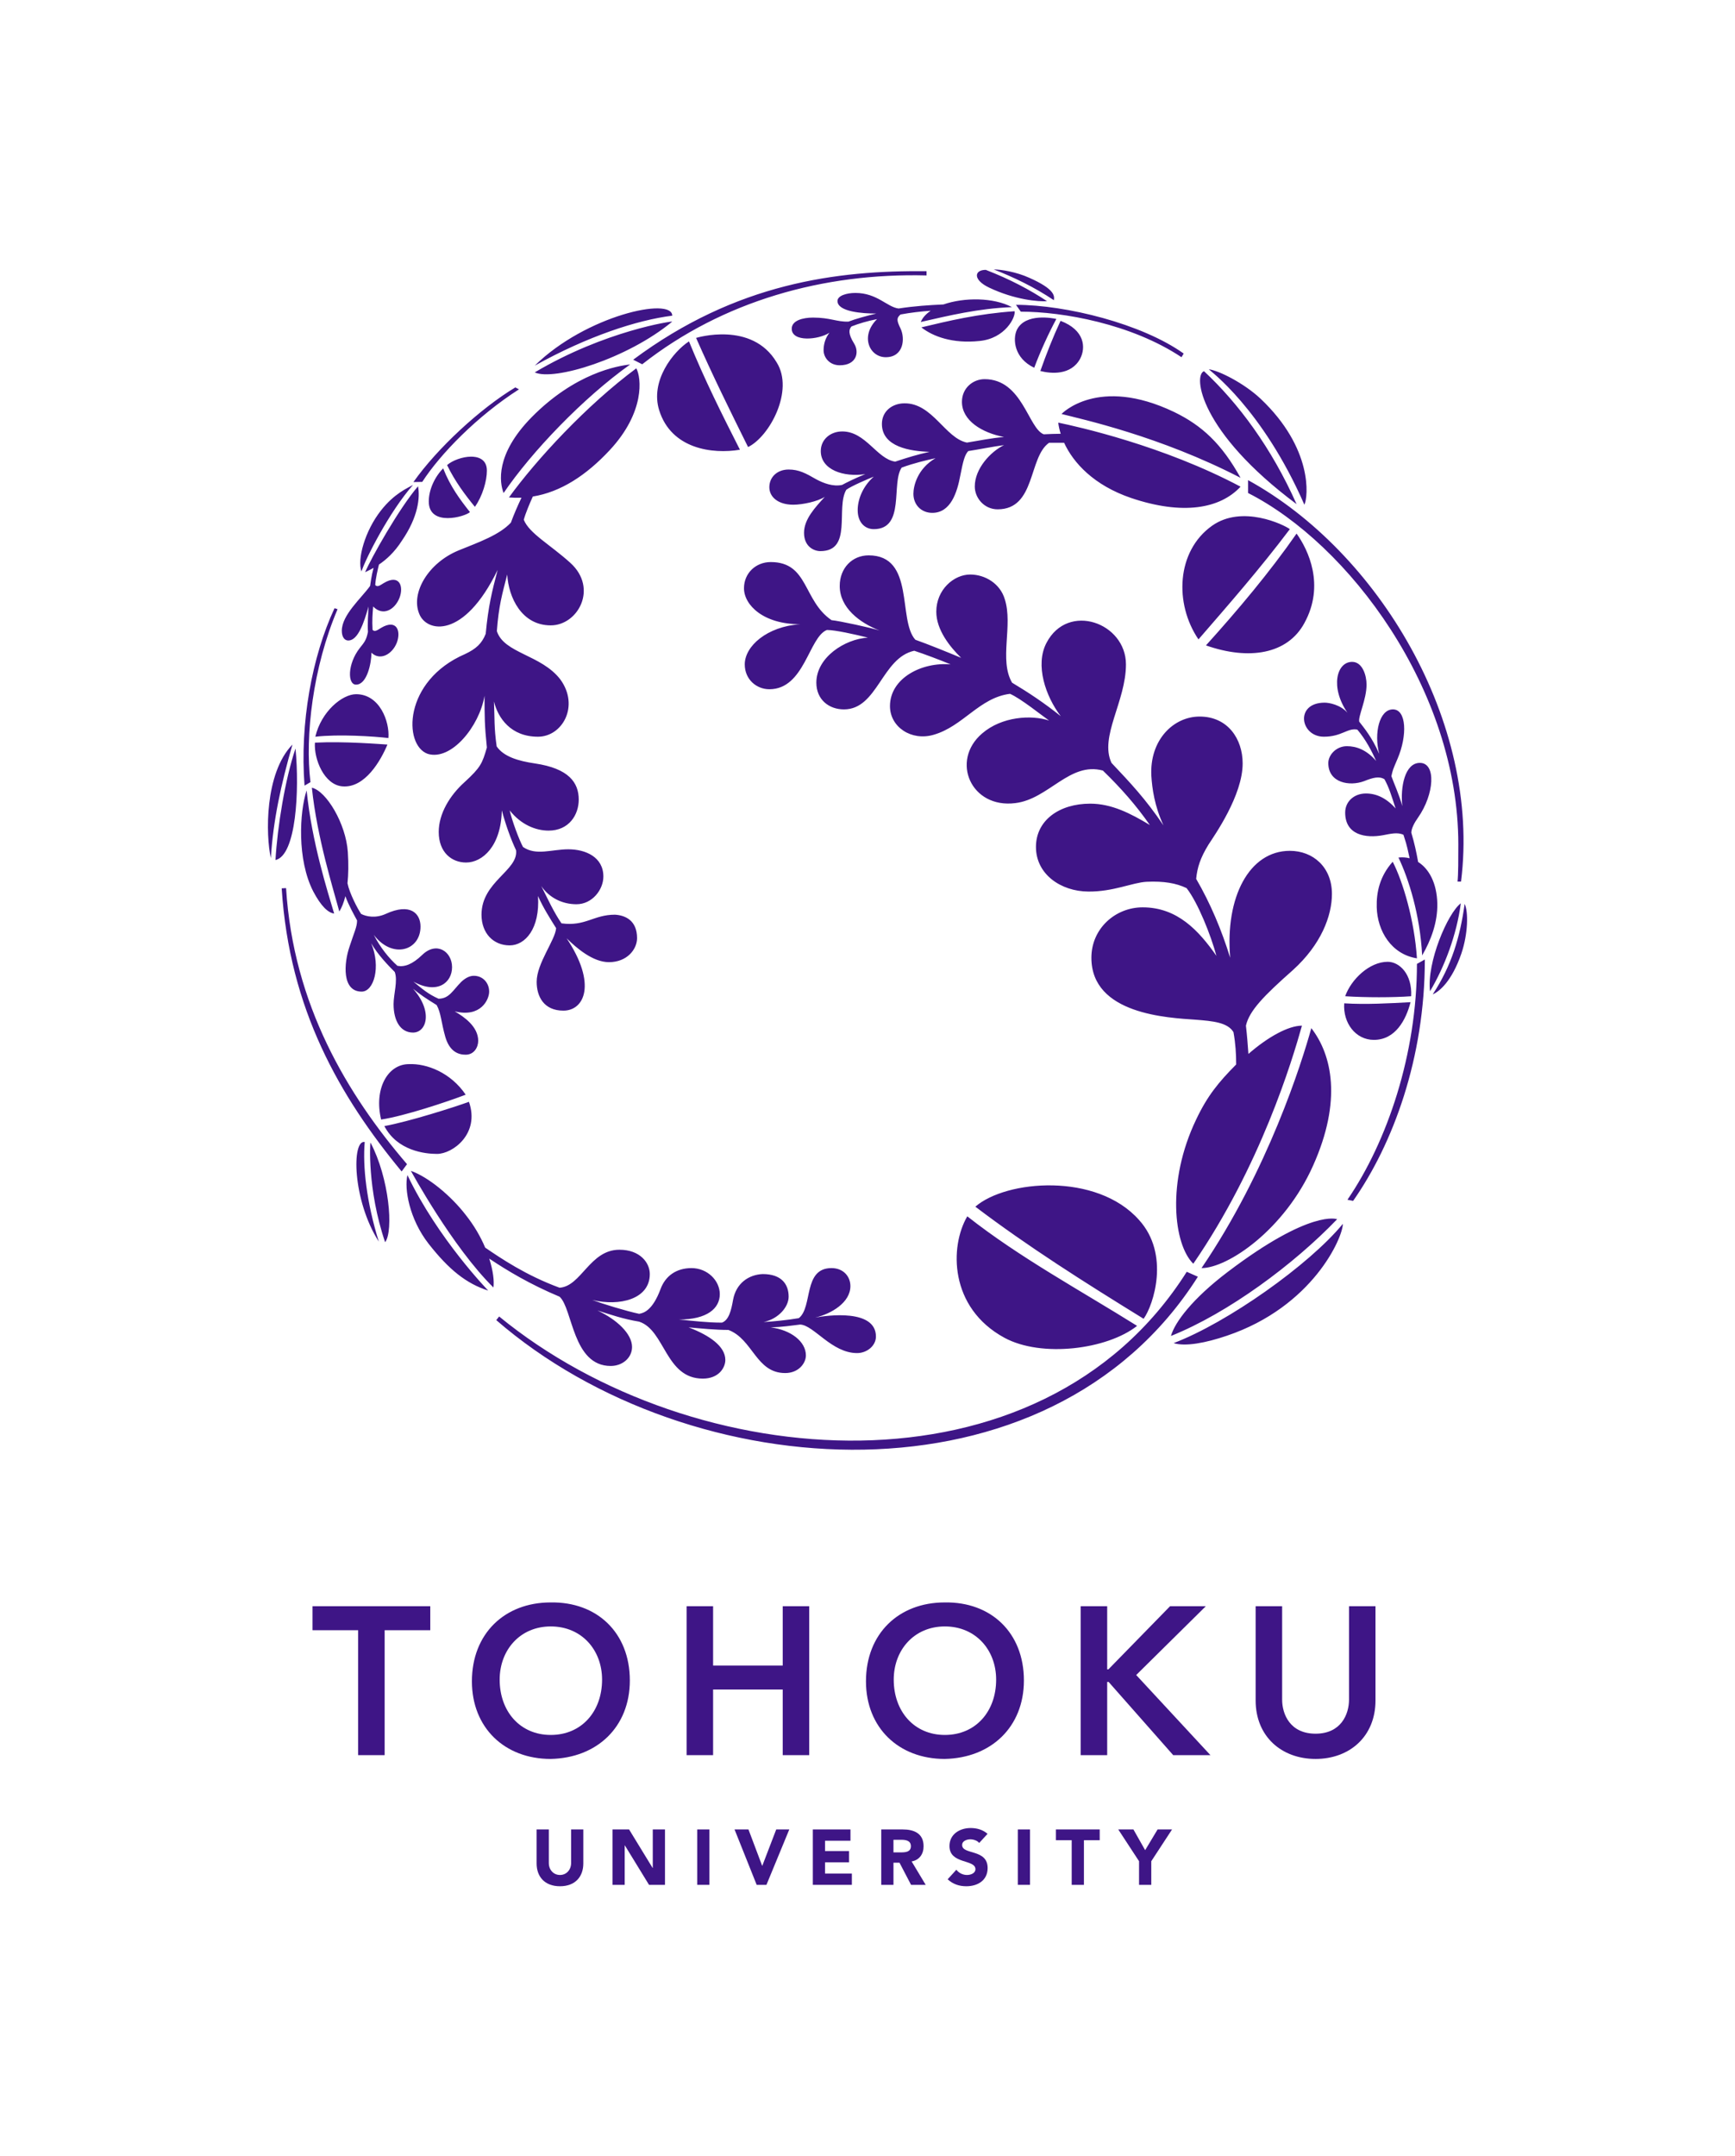 <?xml version="1.0" encoding="utf-8"?>
<!-- Generator: Adobe Illustrator 16.2.1, SVG Export Plug-In . SVG Version: 6.00 Build 0)  -->
<!DOCTYPE svg PUBLIC "-//W3C//DTD SVG 1.1//EN" "http://www.w3.org/Graphics/SVG/1.1/DTD/svg11.dtd">
<svg version="1.1" id="レイヤー_1" xmlns="http://www.w3.org/2000/svg" xmlns:xlink="http://www.w3.org/1999/xlink" preserveAspectRatio="none" x="0px"
	 y="0px" width="322px" height="400px" viewBox="0 0 322 400" enable-background="new 0 0 322 400" xml:space="preserve">
<rect fill="none" width="322" height="400"/>
<g>
	<g>
		<g>
			<path fill="#3E1586" d="M108.258,345.775c0,2.426-1.482,4.225-4.328,4.225c-2.856,0-4.34-1.799-4.34-4.225v-6.316h2.266v6.23
				c0,1.264,0.871,2.219,2.074,2.219c1.191,0,2.062-0.955,2.062-2.219v-6.23h2.266V345.775z"/>
			<path fill="#3E1586" d="M113.672,339.459h3.078l4.368,7.145h0.03v-7.145h2.266v10.281h-2.961l-4.486-7.318h-0.029v7.318h-2.266
				V339.459z"/>
			<path fill="#3E1586" d="M129.396,339.459h2.266v10.281h-2.266V339.459z"/>
			<path fill="#3E1586" d="M136.324,339.459h2.582l2.541,6.739h0.029l2.586-6.739h2.423l-4.24,10.281h-1.813L136.324,339.459z"/>
			<path fill="#3E1586" d="M150.855,339.459h6.984v2.092h-4.719v1.917h4.456v2.089h-4.456v2.092h4.978v2.092h-7.243V339.459z"/>
			<path fill="#3E1586" d="M163.553,339.459h3.979c2.107,0,3.876,0.727,3.876,3.124c0,1.435-0.769,2.554-2.218,2.815l2.61,4.342
				h-2.715l-2.146-4.109h-1.121v4.109h-2.266V339.459z M165.818,343.715h1.336c0.828,0,1.899-0.031,1.899-1.148
				c0-1.033-0.927-1.188-1.755-1.188h-1.48V343.715z"/>
			<path fill="#3E1586" d="M181.729,341.969c-0.363-0.463-1.09-0.677-1.641-0.677c-0.639,0-1.523,0.286-1.523,1.056
				c0,1.876,4.73,0.671,4.73,4.27c0,2.295-1.844,3.383-3.961,3.383c-1.321,0-2.484-0.393-3.457-1.294l1.613-1.769
				c0.465,0.609,1.219,0.971,1.975,0.971c0.74,0,1.568-0.348,1.568-1.074c0-1.887-4.82-0.869-4.82-4.297
				c0-2.191,1.902-3.34,3.918-3.34c1.162,0,2.279,0.308,3.149,1.077L181.729,341.969z"/>
			<path fill="#3E1586" d="M188.898,339.459h2.263v10.281h-2.263V339.459z"/>
			<path fill="#3E1586" d="M198.899,341.461h-2.934v-2.002h8.131v2.002h-2.929v8.279h-2.269V341.461z"/>
			<path fill="#3E1586" d="M211.396,345.355l-3.858-5.896h2.814l2.177,3.848l2.31-3.848h2.683l-3.856,5.896v4.385h-2.269V345.355z"
				/>
		</g>
		<g>
			<path fill="#3E1586" d="M66.469,302.492h-8.468v-4.449h21.854v4.449h-8.468v23.182h-4.919V302.492z"/>
			<path fill="#3E1586" d="M102.177,297.338c8.627-0.155,14.715,5.621,14.715,14.481c0,8.626-6.088,14.399-14.715,14.558
				c-8.506,0-14.595-5.779-14.595-14.401C87.582,303.117,93.671,297.338,102.177,297.338z M102.216,321.926
				c5.738,0,9.523-4.369,9.523-10.266c0-5.5-3.785-9.87-9.523-9.87c-5.695,0-9.482,4.37-9.482,9.87
				C92.733,317.557,96.521,321.926,102.216,321.926z"/>
			<path fill="#3E1586" d="M127.429,298.043h4.915v11.004h12.921v-11.004h4.916v27.631h-4.916v-12.178h-12.921v12.178h-4.915
				V298.043z"/>
			<path fill="#3E1586" d="M175.313,297.338c8.626-0.155,14.715,5.621,14.715,14.481c0,8.626-6.089,14.399-14.715,14.558
				c-8.509,0-14.597-5.779-14.597-14.401C160.717,303.117,166.805,297.338,175.313,297.338z M175.357,321.926
				c5.731,0,9.518-4.369,9.518-10.266c0-5.5-3.786-9.87-9.518-9.87c-5.703,0-9.489,4.37-9.489,9.87
				C165.868,317.557,169.654,321.926,175.357,321.926z"/>
			<path fill="#3E1586" d="M200.564,298.043h4.919v11.709h0.23l11.436-11.709h6.633l-12.915,12.762l13.777,14.869h-6.907
				l-11.983-13.579h-0.271v13.579h-4.919V298.043z"/>
			<path fill="#3E1586" d="M255.279,315.529c0,6.672-4.8,10.848-11.122,10.848c-6.323,0-11.122-4.176-11.122-10.848v-17.486h4.918
				v17.326c0,2.732,1.485,6.324,6.204,6.324c4.723,0,6.208-3.592,6.208-6.324v-17.326h4.914V315.529z"/>
		</g>
	</g>
	<path fill="#3E1586" d="M88.136,94.046c-1.812-2.215-3.703-4.737-5.16-7.746c0.953-0.855,2.883-1.565,4.452-1.565
		c0.881,0,2.934,0.209,2.934,2.597C90.361,89.195,89.575,92.017,88.136,94.046z M64.661,118.852c1.78-0.037,2.886-3.278,3.733-6.312
		c-0.063,1.219-0.206,3.357-0.104,4.708c-0.314,1.567-0.673,1.922-1.523,3.004c-2.316,2.955-2.279,6.813-0.681,6.783
		c2.031,0,2.849-3.999,2.849-5.927c1.587,1.563,3.858,0.317,4.713-1.862c0.82-2.178-0.034-4.453-2.915-2.746
		c-0.604,0.358-1.191,0.853-1.589,0.358c-0.105-1.787,0-2.995,0.114-4.319c1.828,1.89,4.035,0.566,4.888-1.614
		c0.824-2.166-0.033-4.463-2.916-2.738c-0.606,0.357-1.189,0.858-1.587,0.357c0.062-1.213,0.465-2.912,0.689-3.791
		c1.309-0.88,2.881-2.257,4.277-4.461c3.007-4.382,3.369-7.991,2.972-10.061c-3.543,4.131-8.716,13.345-9.82,15.948
		c0.26-0.149,0.832-0.389,1.572-0.81c-0.423,1.55-0.559,2.867-0.647,3.357c-1.67,2.313-5.248,5.385-5.248,8.311
		C63.438,118.104,63.874,118.852,64.661,118.852z M75.888,197.453c-3.945,0-6.516,4.606-5.155,10.28
		c4.275-0.633,12.243-3.286,15.695-4.609C83.648,199.017,79.188,197.307,75.888,197.453z M76.653,89.98
		c-1.039,0.604-3.468,1.573-5.958,4.753c-2.971,3.777-4.427,9.026-3.612,11.306C67.868,103.616,72.299,94.911,76.653,89.98z
		 M54.843,138.887c-1.933,5.708-3.352,14.452-3.718,20.696C54.984,158.73,55.588,146.628,54.843,138.887z M50.269,159.227
		c0.424-7.027,1.894-13.701,4.005-21.071C49.095,143.482,49.303,154.976,50.269,159.227z M62.015,169.514
		c-1.216-4.115-4.135-13.187-5.109-22.852c-1.317,3.993-1.812,12.813,1.226,18.737C59.591,168.177,60.904,169.37,62.015,169.514z
		 M96.317,72.243l-0.676-0.359c-6.566,3.953-14.502,11.314-18.913,17.564l1.638-0.032C81.717,84.235,88.565,77.203,96.317,72.243z
		 M72.084,136.946c0.252-3.029-1.601-8.136-5.998-8.136c-2.541,0-6.458,3.174-7.564,7.89
		C62.868,136.2,69.399,136.629,72.084,136.946z M79.577,93.047c0,4.751,6.784,2.826,7.642,1.972
		c-1.825-2.293-3.675-4.788-4.968-8.112C80.678,88.486,79.577,90.876,79.577,93.047z M63.545,145.913
		c4.216,0.36,7.15-4.859,8.36-7.757c-1.21-0.067-7.954-0.634-13.458-0.353C58.238,140.845,60.156,145.631,63.545,145.913z
		 M124.76,59.678c0.143-0.142-12.457,1.67-25.515,9.419C102.751,70.744,116.45,66.568,124.76,59.678z M93.464,91.479
		c5.169-7.599,14.743-17.638,23.486-23.848c-2.32,0.254-10.184,1.567-18.317,9.821C91.889,84.338,92.71,89.56,93.464,91.479z
		 M99.245,67.847c9.82-5.462,18.99-8.454,25.515-9.271C124.76,55.034,108.707,58.539,99.245,67.847z M57.619,145.132
		c-1.037-8.54,0.436-21.317,5.033-32.095l-0.566-0.184c-4.174,8.967-6.458,21.314-5.566,32.921L57.619,145.132z M254.974,192.953
		c4.001,0,5.959-3.703,6.813-6.995c-3.879,0.212-8.312,0.463-12.314,0.212C249.224,189.819,251.589,192.953,254.974,192.953z
		 M250.076,222.616l1.05,0.213c7.391-10.538,13.31-26.479,13.31-44.793l-1.465,0.82
		C262.971,195.563,257.473,211.803,250.076,222.616z M217.814,249.219c2.188,0.679,5.967-0.038,9.862-1.363
		c15.981-5.387,21.547-18.25,21.547-20.767C242.941,234.735,227.744,245.455,217.814,249.219z M248.158,226.228
		c0,0-4.863-1.938-20.31,9.786c-6.534,4.958-9.815,9.328-10.531,11.879C227.954,243.64,240.168,234.573,248.158,226.228z
		 M265.402,183.926c2.667-4.462,4.962-10.497,5.71-16.313C268.673,169.44,264.759,178.608,265.402,183.926z M271.826,167.718
		c-0.857,6.17-2.42,11.458-5.924,16.787c1.205-0.506,3.535-2.392,5.315-7.574C272.463,173.254,272.529,169.177,271.826,167.718z
		 M53.092,164.794l-0.812,0.039c1.422,22.441,10.766,38.617,22.259,52.535l1.001-1.351
		C64.487,203.123,54.447,186.495,53.092,164.794z M67.688,211.904c-2.423-0.49-2.315,10.748,2.613,18.486
		C68.011,223.004,67.297,216.406,67.688,211.904z M71.476,230.5c1.605-2.132,0.75-11.924-2.713-18.489
		C68.686,211.869,68.117,220.625,71.476,230.5z M220.249,235.986c-27.172,42.954-91.633,37.792-127.614,8.291l-0.531,0.677
		c36.051,31.248,102.597,35.521,130.211-8.054L220.249,235.986z M103.847,240.605c2.456,2.179,2.389,12.855,9.493,12.855
		c2.179,0,3.961-1.496,3.961-3.526c0-2.429-2.809-5.093-6.421-6.764c2.634,0.821,4.716,1.561,7.738,2.068
		c4.824,1.571,4.864,10.568,11.817,10.568c2.971,0,4.18-2.034,4.18-3.464c0-2.554-3.004-4.591-6.814-6.043
		c2.427,0.216,4.96,0.475,7.385,0.475c4.572,1.732,5.107,8.001,10.536,8.001c2.523,0,3.845-1.855,3.845-3.273
		c0-2.568-2.773-4.728-6.527-5.202c2.298-0.073,3.683-0.321,5.465-0.527c2.536,0.104,5.846,5.296,10.562,5.296
		c1.822,0,3.498-1.35,3.498-3.067c0-5.181-9.101-3.933-11.276-3.519c3.031-0.702,6.538-2.812,6.538-5.842
		c0-1.781-1.297-3.343-3.507-3.343c-5.326,0-3.432,7.237-6.073,9.291c-2.16,0.364-4.712,0.617-6.521,0.722
		c2.771-0.606,4.638-2.809,4.638-4.706c0-2.316-1.322-4.199-4.816-4.199c-2.57,0.104-4.938,1.677-5.502,4.809
		c-0.32,1.812-0.748,3.739-2.062,4.203c-2.795,0-5.288-0.322-7.976-0.576c5.215,0,7.579-2.058,7.579-4.706
		c0-2.518-2.294-4.837-5.247-4.837c-2.827,0-4.855,1.459-5.748,3.889c-1.499,4.014-3.149,4.452-3.972,4.594
		c-2.419-0.509-6.667-1.818-8.701-2.566c5.069,1.214,10.678-0.139,10.678-4.809c0-2.088-1.791-4.514-5.644-4.514
		c-5.496,0-7.062,6.785-11.104,7.047c-6.273-2.31-10.854-5.434-13.803-7.439c-0.835-1.988-2.043-4.107-3.683-6.159
		c-2.643-3.4-6.784-6.907-10.106-8.088c0,0,7.674,14.107,15.316,21.644c0.172-1.144-0.043-3.067-0.772-5.36
		C94.174,235.792,98.366,238.311,103.847,240.605z M79.539,230.776c3.789,4.836,7.032,7.412,11.068,8.696
		c0,0-9.323-9.579-14.993-21.431C75.008,220.591,75.962,226.191,79.539,230.776z M239.383,157.875
		c-7.535,0-12.035,8.599-11.072,19.843c-1.604-5.18-3.675-10.104-6.316-14.646c0.213-2.099,0.748-3.845,2.313-6.387
		c1.109-1.708,6.317-9.094,6.317-15.024c0-4.572-2.776-8.702-7.984-8.702c-4.857,0-9.314,4.343-8.959,11.021
		c0.144,2.293,0.573,5.565,2.249,9.176c-3.367-4.964-6.11-7.846-9.647-11.599c-2.28-4.857,2.682-11.395,2.682-18.275
		c0-7.74-10.78-11.609-14.747-3.998c-2.171,4.135-0.142,9.959,2.646,13.606c-3.035-2.438-5.993-4.396-9.034-6.216
		c-2.456-4.214,0.216-10.635-1.355-15.495c-0.853-2.881-3.637-4.574-6.415-4.574c-3.03,0-6.293,2.797-6.293,6.901
		c0,3.389,2.549,6.535,4.609,8.559c-2.538-1.063-6.172-2.533-8.493-3.355c-3.319-3.639,0-15.662-8.675-15.662
		c-3.034,0-5.364,2.347-5.364,5.678c0,4.02,3.651,6.816,7.396,8.274c-1.32-0.463-7.6-1.821-8.921-1.929
		c-5.326-3.643-4.246-10.778-11.279-10.778c-2.781,0-4.965,2.067-4.965,4.857c0,3.136,3.65,6.706,10.43,6.67
		c-6.175,0.434-10.287,4.078-10.287,7.461c0,2.791,2.183,4.61,4.565,4.61c6.545,0,7.316-9.684,10.681-10.997
		c1.568,0,5.181,0.815,7.606,1.42c-4.251,0.25-9.565,3.645-9.565,8.358c0,3.135,2.321,4.958,5.127,4.958
		c6.245,0,7.007-9.567,13.04-10.88c1.57,0.499,5.062,1.813,6.752,2.53c-5.325-0.468-11.254,2.535-11.254,7.745
		c0,3.888,3.992,6.526,8.104,5.314c5.463-1.562,8.49-6.887,14.166-7.597c1.939,0.814,6.03,4.108,7.261,4.962
		c-3.296-1.104-8.795-0.748-12.426,2.389c-5.927,5.068-2.075,13.988,6.178,12.923c6.172-0.75,10.055-7.714,16.23-6.036
		c3.394,3.291,6.174,6.458,8.718,10.107c-3.61-2.176-7.117-3.964-11.069-3.964c-5.718,0-10.07,3.075-10.07,8.032
		c0,5.063,4.604,8.242,9.715,8.278c4.665,0.04,8.173-1.668,10.806-1.814c3.216-0.146,5.498,0.251,7.431,1.173
		c2.103,2.675,4.525,8.779,5.539,12.566c-3.255-4.645-7.223-8.997-13.687-8.997c-5.058,0-9.515,3.923-9.515,9.354
		c0,10.538,14.271,11.138,19.377,11.499c3.132,0.248,5.922,0.493,6.993,2.309c0.388,2.141,0.499,4.077,0.499,5.996
		c-3.275,3.297-5.359,5.847-7.425,10.212c-5.534,11.537-4.18,23.19-0.532,26.76c12.457-18.123,18.343-37.643,20.165-44.174
		c-2.529,0-6.323,2.098-9.934,5.245c-0.139-1.898-0.248-3.392-0.462-5.245c0.616-2.791,3.398-5.607,8.721-10.319
		c5.214-4.717,7.24-10.024,7.24-14.13C247.192,160.9,243.688,157.875,239.383,157.875z M122.342,76.136
		c2.247,7.178,9.879,8.169,14.982,7.312c-3.312-6.525-6.528-12.914-9.456-20.104C124.938,65.246,120.626,70.676,122.342,76.136z
		 M151.504,88.947c-1.938-1.116-3.218-1.825-5.142-1.825c-2.081,0-3.58,1.364-3.58,3.289c0,1.816,1.644,3.24,4.438,3.24
		c1.742,0,4.534-0.604,5.859-1.46c-1.793,1.959-3.858,4.147-3.858,6.673c0,2.545,1.818,3.398,3.031,3.398
		c6.027,0,2.812-8.004,4.814-11.386c0.967-0.711,4.104-2.032,5.098-2.435c-2.064,1.827-2.984,4.245-2.984,6.215
		c0,2.324,1.381,3.529,2.984,3.529c5.895,0,3.186-8.519,5.178-11.421c2.328-0.851,4.508-1.348,6.282-1.746
		c-3.38,1.961-4.104,5.176-4.104,6.603c0,2.062,1.474,3.541,3.501,3.541c3.401,0,4.607-3.721,5.211-6.975
		c0.504-2.564,0.783-3.741,1.462-4.489c1.672-0.25,4.68-0.853,6.64-1.104c-2.493,1.214-5.423,4.346-5.423,7.674
		c0,2.139,1.754,4.238,4.242,4.238c7.107,0,5.682-9.667,9.547-12.348h2.789c1.715,3.728,5.513,7.889,12.448,10.249
		c9.561,3.221,16.486,1.998,20.299-2.102c-14.383-7.634-30.232-11.137-33.832-11.885c0.071,0.642,0.225,1.342,0.451,2.067
		c-1.013,0.012-1.998,0.034-3.14,0.099c-2.881-1.065-3.952-10.232-10.981-10.232c-2.184,0-4.206,1.673-4.206,4.207
		c0,3.501,3.746,5.748,7.806,6.525c-2.526,0.217-4.607,0.68-6.883,1.037c-4.038-0.82-6.387-7.352-11.607-7.283
		c-2.173,0-4.169,1.401-4.169,3.826c0,4.283,5.305,5.068,8.848,5.174c-2.277,0.497-4.22,1.104-6.384,1.819
		c-3.404-0.494-5.464-5.604-9.82-5.604c-2.217,0-3.989,1.498-3.989,3.642c0,3.489,4.265,4.893,8.263,4.274
		c-2.053,0.839-3.453,1.551-4.312,2.008C154.604,90.336,152.851,89.666,151.504,88.947z M186.406,248.224
		c6.891,3.741,19.093,2.175,24.628-2.204c-10.638-6.653-21.834-12.697-31.512-20.326
		C176.243,231.252,176.134,242.64,186.406,248.224z M144.14,67.241c-4.593-7.745-14.951-4.539-14.951-4.539
		c3.066,6.964,6.355,13.615,9.645,20.248C142.823,81.018,147.429,72.452,144.14,67.241z M224.949,97.554
		c-6.637,4.708-7.024,14.481-2.524,21.087c5.568-6.43,11.385-13.065,16.958-20.456C238.237,97.333,230.521,93.614,224.949,97.554z
		 M181.764,63.273c4.818-0.456,6.758-4.448,6.534-5.522c-6.784,0.463-12.235,1.786-17.304,2.994
		C173.169,62.456,176.811,63.789,181.764,63.273z M242.082,115.612c3.863-7.035,0.711-13.599-1.451-16.604
		c-4.967,7.14-10.896,14.198-16.817,20.748C231.808,122.565,238.955,121.394,242.082,115.612z M249.651,184.854
		c3.755,0.248,8.865,0.248,12.248,0c0.212-4.108-2.18-6.39-4.354-6.39C254.157,178.464,250.773,181.708,249.651,184.854z
		 M258.474,159.901c-2.396,2.676-3.039,5.642-2.966,8.425c0.11,4.426,2.719,8.75,7.463,9.496
		C262.503,170.723,260.366,163.584,258.474,159.901z M211.391,226.364c-7.85-8.85-24.669-7.423-30.375-2.461
		c9.678,7.349,20.244,14.033,31.23,20.802C214.071,242.18,217.182,232.745,211.391,226.364z M266.753,167.646
		c-0.092-3.809-1.554-6.441-3.56-7.702c-0.355-1.959-0.679-3.458-1.264-5.427c0-0.748,0.536-1.824,1.229-2.786
		c3.062-4.355,3.413-10.175,0.356-10.175c-2.795,0-3.65,4.5-3.256,8.026c-0.604-2.176-1.533-4.169-2.032-5.568
		c0.29-1.213,0.213-1.033,1.141-3.209c1.851-4.322,1.67-9.174-0.851-9.174c-2.549,0-3.543,4.463-2.549,8.252
		c-1.312-3.04-2.845-4.857-3.701-5.967c-0.248-0.959,1.353-4.108,1.353-6.883c0-1.687-0.748-4.22-2.675-4.22
		c-2.896,0-4.106,4.72-0.868,9.436c-1.313-1.475-3.38-1.867-4.237-1.867c-5.566,0-4.566,6.316-0.145,6.316
		c3.348,0,4.382-1.673,6.213-1.314c1.604,1.887,2.672,3.999,3.497,5.813c-1.785-2.061-3.675-2.74-5.43-2.74
		c-1.995,0-3.455,1.635-3.455,3.135c0,3.685,3.957,4.357,6.638,3.356c1.635-0.655,2.811-0.971,3.786-0.355
		c0.853,1.567,1.213,2.781,2.067,5.419c-1.713-1.93-3.576-2.779-5.5-2.779c-2.211,0-3.859,1.495-3.859,3.542
		c0,4.162,3.786,4.803,7.033,4.2c1.36-0.25,2.683-0.606,3.786-0.074c0.405,1.375,0.485,1.244,1.143,4.355
		c-0.667-0.169-1.364-0.218-2.072-0.135c1.891,3.949,4.003,10.601,4.397,18.161C265.576,174.464,266.824,171.146,266.753,167.646z
		 M231.629,91.479c18.592,9.428,39.022,36.413,39.022,65.205c0,2.65,0,5.536-0.145,6.9h0.646
		c3.738-29.667-15.468-61.287-39.523-74.492V91.479z M243.688,216.302c5.431-12.104,3.504-20.593-0.319-25.524
		c-1.782,6.427-8.028,26.371-20.379,44.521C227.849,235.299,238.382,228.192,243.688,216.302z M242.082,93.651
		c0.711-1.46,1.606-10.453-8.132-19.665c-3.071-2.887-7.772-5.248-9.604-5.46C224.42,68.701,234.237,75.731,242.082,93.651z
		 M191.017,51.542C188.628,50.46,185.829,50,184.441,50c3.604,1.4,7.569,3.291,11.145,5.705
		C195.726,54.896,195.761,53.646,191.017,51.542z M119.188,67.595c14.929-11.745,33.662-16.991,52.768-16.488v-0.785
		c-16.604-0.177-35.313,2.184-54.441,16.423L119.188,67.595z M183.555,53.358c4.777,2.281,9.204,2.636,10.768,2.53
		c-3.168-2.103-6.92-4.096-11.371-5.813C180.766,50.075,180.551,51.935,183.555,53.358z M166.772,57.243
		c-2.131-0.252-3.964-2.886-8.027-2.886c-1.606,0-3.315,0.499-3.315,1.493c0,2.011,4.671,2.333,7.201,2.333
		c-1.562,0.355-3.987,1.031-5.169,1.495c-2.177,0.069-3.36-0.748-6.575-0.748c-1.854,0-3.948,0.529-3.948,2.065
		c0,2.53,4.958,2.07,6.992,0.75c-0.851,1.104-1.08,2.293-1.08,3.252c0,1.322,1.08,2.781,2.993,2.781
		c3.147,0,3.651-2.426,2.695-3.989c-1.218-1.941-0.967-2.717-0.505-3.218c1.354-0.537,3.062-1.034,4.737-1.356
		c-3.203,3.17-1.392,7.067,1.616,7.067c3.321,0,3.635-3.464,2.744-5.324c-0.747-1.528-0.747-1.958,0-2.603
		c1.868-0.348,3.744-0.563,5.593-0.694c-0.862,0.589-1.513,1.285-1.836,2.085c5.325-1.208,10.625-2.504,16.912-2.757
		c-3.402-1.812-8.854-1.833-12.705-0.496C172.388,56.616,169.725,56.789,166.772,57.243z M90.783,183.999
		c0-1.57-1.099-2.866-2.715-2.934c-0.748-0.039-1.566,0.288-2.456,1.114c-1.571,1.575-2.246,3.138-4.227,3.138
		c-1.913-0.853-3.02-1.813-4.657-3.172c4.411,2.425,7.169,0.215,7.169-2.681c0-2.889-2.859-4.86-5.531-2.283
		c-1.85,1.781-3.291,2.283-4.608,2.032c-1.532-1.353-3.236-3.457-4.386-5.747c3.421,4.539,8.671,2.967,8.671-1.536
		c0-2.417-1.865-4.462-6.458-2.349c-1.865,0.851-3.609,0.5-4.569,0c-0.636-0.938-2.158-3.829-2.524-5.684
		c0.173-1.635,0.206-3.548,0.063-5.775c-0.357-5.323-4.005-11.351-6.675-11.961c0.965,9.313,3.993,18.847,5.093,22.978
		c0.449-0.72,0.828-1.668,1.125-2.849c0.6,1.684,1.654,3.532,2.171,4.502c0,1.214-0.535,2.174-1.388,4.823
		c-1.085,3.133-1.443,8.382,2.241,8.382c2.25,0,3.61-4.534,1.772-8.97c1.234,2.153,3.257,4.22,4.365,5.325
		c0.603,1.576-0.216,4.151-0.216,5.96c0,3.112,1.28,5.285,3.609,5.285c2.534,0,3.744-3.934,0-8.134
		c1.249,1.039,2.534,1.889,4.385,3.029c0.818,1.46,0.85,3.254,1.612,5.921c0.824,2.796,2.494,3.293,3.777,3.293
		c1.534,0,2.324-1.353,2.324-2.579c0-2.634-2.61-4.451-4.36-5.464C89.217,188.855,90.783,185.496,90.783,183.999z M113.195,83.487
		c6.528-7.032,5.852-13.416,4.896-15.141c-9.242,6.849-18.567,16.962-23.636,23.956c0.798,0.067,1.567,0.08,2.327,0.049
		c-0.658,1.38-1.402,3.073-1.967,4.629c-2.143,2.276-5.776,3.56-9.671,5.139c-5.672,2.318-8.927,7.888-7.351,11.745
		c1.323,3.489,8.278,4.847,14.562-8.109c-1.071,4.108-1.715,6.64-2.214,11.853c-0.711,1.813-1.791,2.79-3.819,3.75
		c-11.497,4.962-11.497,16.925-6.928,18.527c4.363,1.314,9.574-5.105,10.535-10.783c0,3.857,0,5.43,0.431,9.604
		c-0.855,2.955-1.145,3.673-4.145,6.427c-2.742,2.458-4.791,5.856-4.791,9.238c0,3.784,2.401,5.673,5.076,5.673
		c3.034,0,6.494-3.021,6.632-9.675c0.715,2.65,1.644,5.281,2.648,7.403c0.431,3.769-6.418,5.813-6.418,11.952
		c0,3.455,2.207,5.696,5.232,5.696c2.866,0,5.647-3.093,5.253-9.159c0.959,2.168,2.29,4.251,3.363,5.961
		c-0.151,2.202-3.61,6.528-3.61,9.958c0,2.709,1.316,5.348,4.96,5.348c3.898,0,6.25-4.954,0.604-13.42
		c1.819,1.788,4.854,4.425,7.847,4.425c3.401,0,5.222-2.417,5.222-4.46c0-3.278-2.18-4.238-4.104-4.348
		c-3.997,0-5.459,2.207-9.924,1.605c-1.425-2.076-2.53-4.501-3.756-6.927c1.475,2.172,3.897,3.383,6.535,3.383
		c2.931,0,4.996-2.704,4.996-5.139c0-3.629-3.311-5.056-6.493-5.056c-3.136,0-5.998,1.245-8.424-0.433
		c-0.708-1.29-2.061-4.923-2.469-6.789c2.08,2.65,4.82,3.754,7.223,3.754c3.775,0,5.59-2.924,5.59-5.747
		c0-3.174-1.851-5.787-8.134-6.715c-3.14-0.461-5.812-1.277-7.098-3.166c-0.5-3.54-0.358-5.038-0.5-8.333
		c0.746,3.046,3.1,6.538,8.172,6.538c4.499,0,7.754-5.673,4.145-10.627c-3.543-4.611-10.464-4.822-11.781-8.97
		c0.355-4.709,0.96-6.744,1.923-10.498c0.246,4.216,2.646,9.435,8.078,9.435c5.053,0,8.845-6.889,3.632-11.603
		c-3.739-3.384-7.637-5.467-8.634-7.995c0.312-1.166,1.058-2.948,1.678-4.31C104.044,91.299,108.801,88.218,113.195,83.487z
		 M197.009,76.816c3.75,0.964,18.244,4.099,33.228,11.848c-3.491-6.282-7.099-9.677-12.312-12.209
		C203.752,69.666,197.009,76.816,197.009,76.816z M189.451,57.831c7.743,0,20.486,2.24,29.825,8.451l0.406-0.679
		c-7.757-5.533-21.852-9.039-31.126-9.039L189.451,57.831z M188.701,61.244c-0.76,1.678-0.517,5.211,3.241,6.994
		c1.108-2.992,2.791-6.638,4.106-9.054C195.586,59.076,190.267,57.966,188.701,61.244z M196.827,59.536
		c-1.455,3.133-2.641,6.171-3.75,9.304c1.939,0.501,5.681,0.857,7.386-2.272C201.55,64.497,201.326,61.244,196.827,59.536z
		 M81.108,214.113c2.899,0,8.003-3.743,5.924-9.667c-2.641,0.967-11.145,3.681-15.699,4.502
		C73.722,213.521,78.831,214.113,81.108,214.113z M240.631,93.546c-4.649-10.455-10.789-18.706-17.178-24.668
		C221.428,69.589,222.533,80.056,240.631,93.546z"/>
</g>
</svg>
